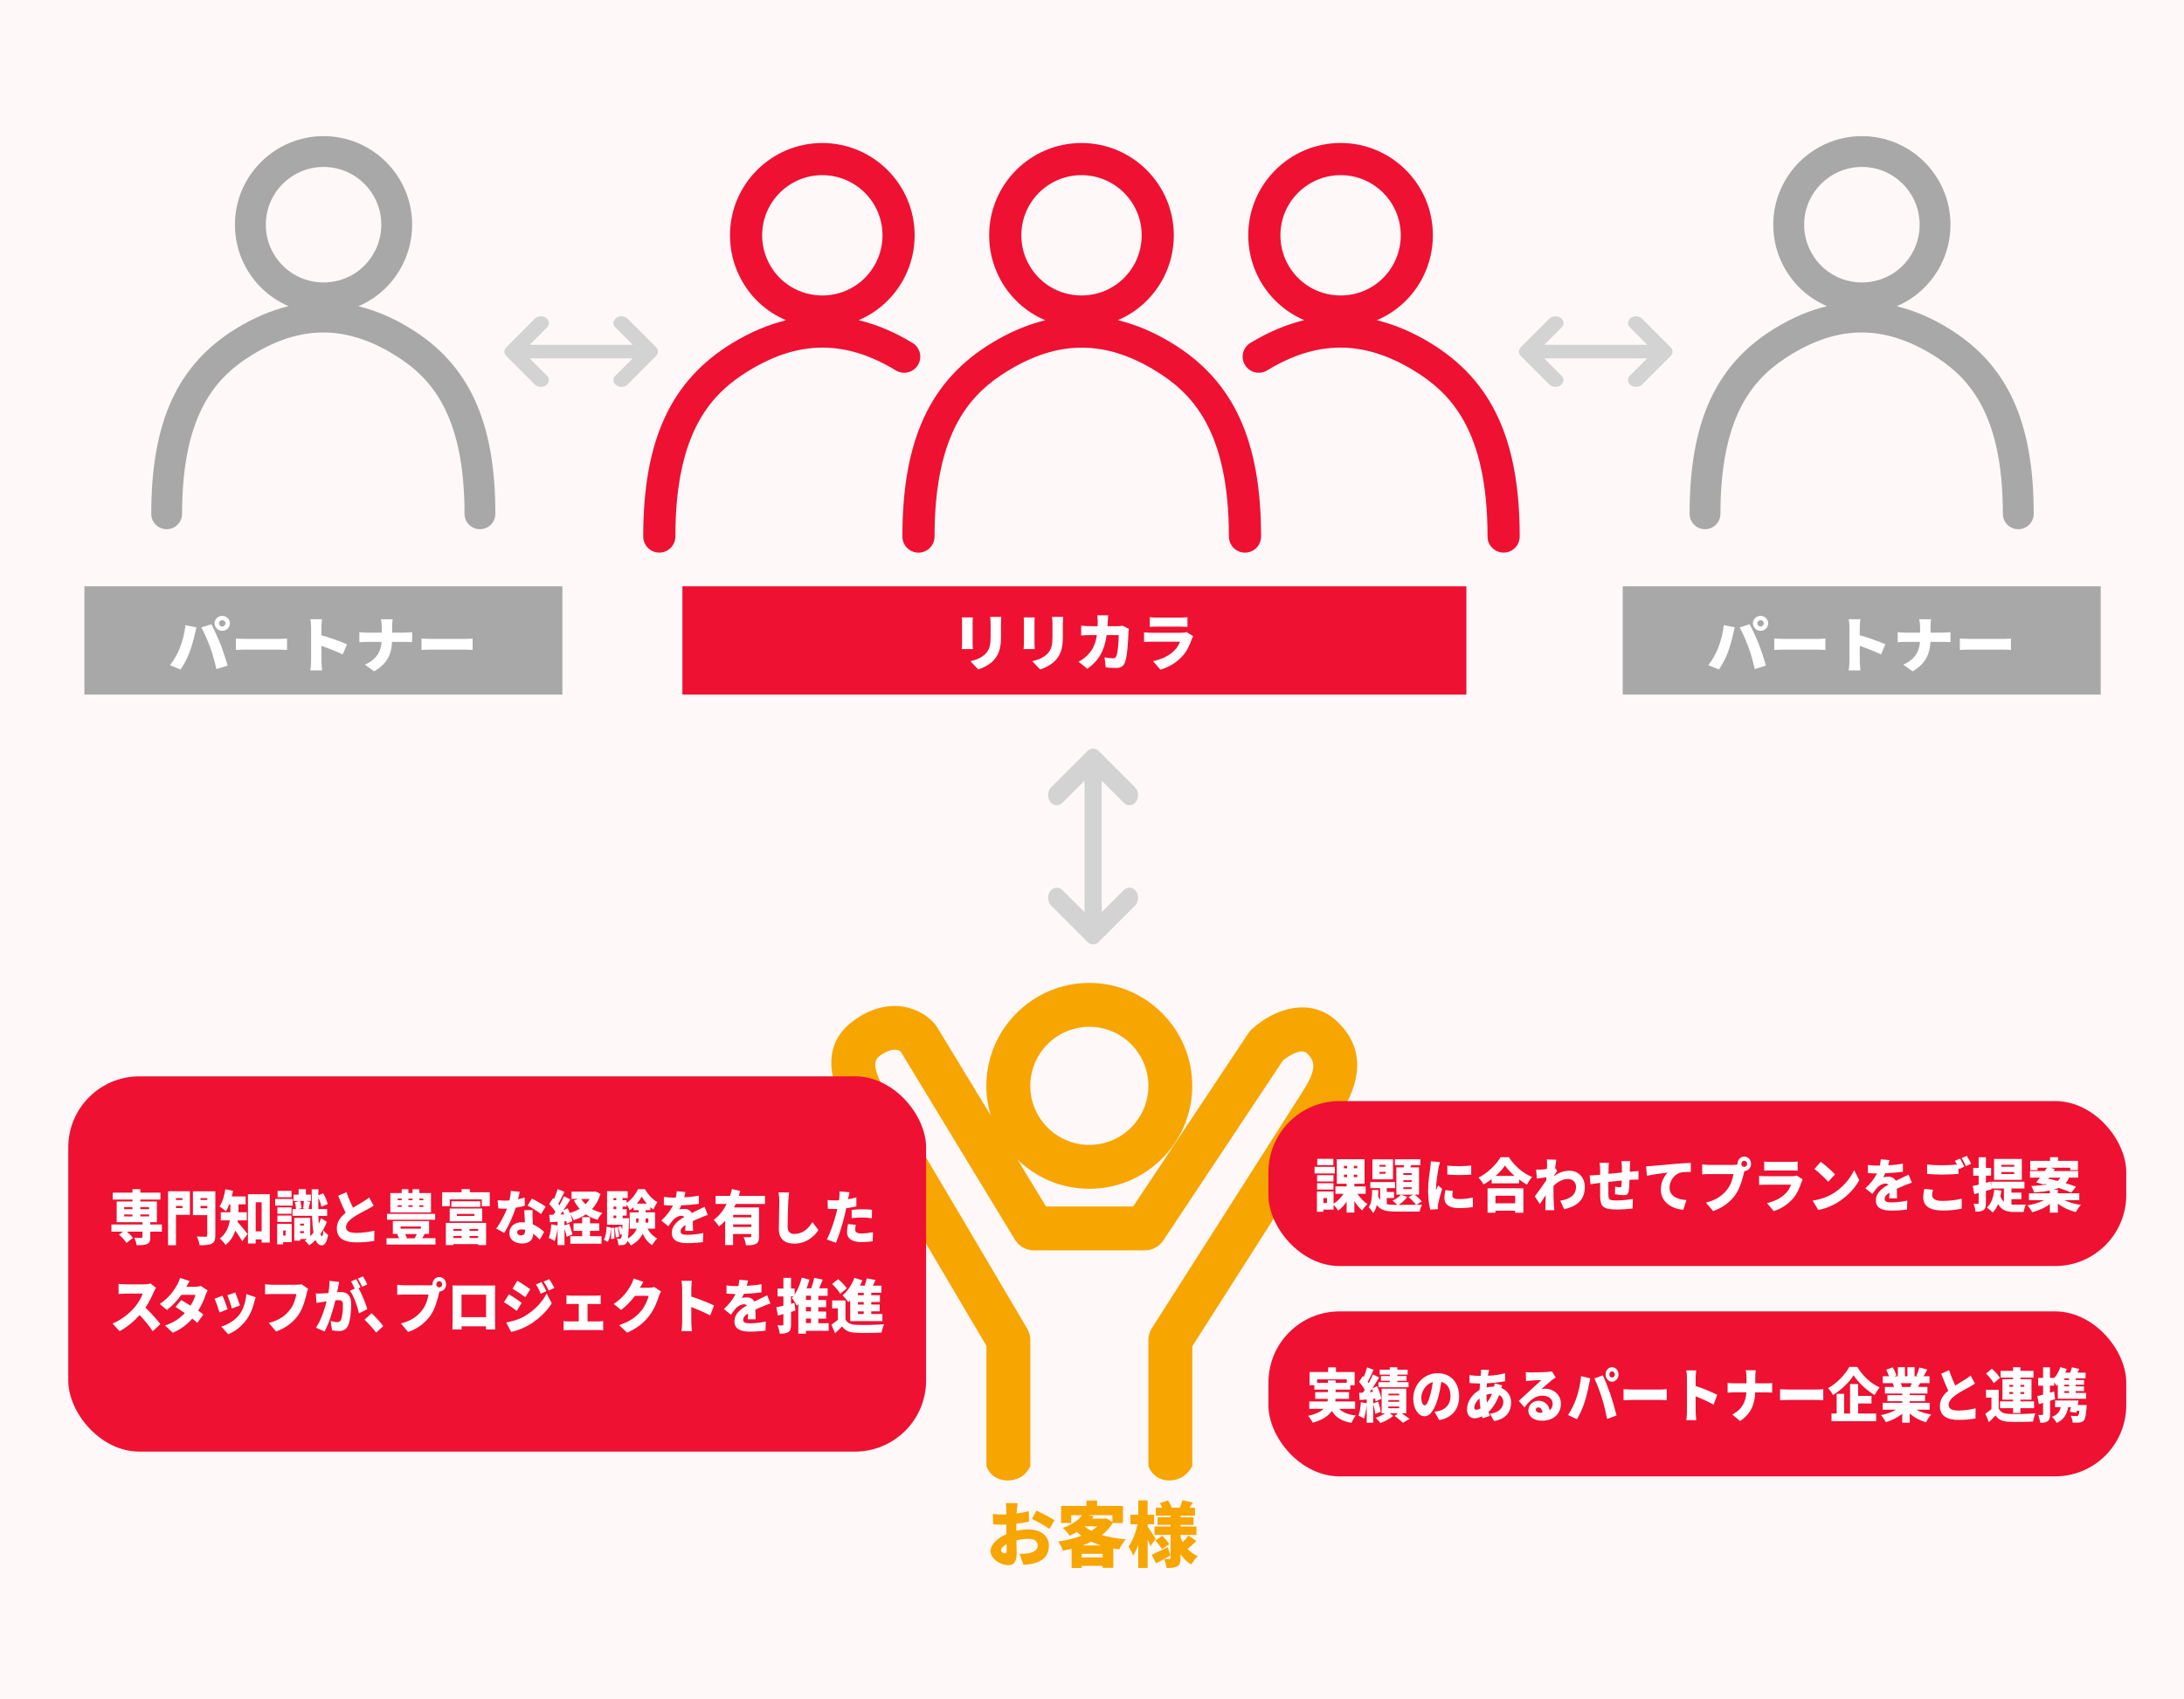 <?xml version="1.0" encoding="UTF-8"?><svg id="_イヤー_2" xmlns="http://www.w3.org/2000/svg" viewBox="0 0 529.55 412"><defs><style>.cls-1{fill:#fff;}.cls-2{fill:#ee1132;}.cls-3{fill:#f7a500;}.cls-4{fill:#fff8f9;}.cls-5{fill:#d3d3d3;}.cls-6{fill:#a8a8a8;}</style></defs><g id="contents"><g><rect class="cls-4" width="529.55" height="412"/><path class="cls-6" d="M99.34,79.54c-4.14-2.52-8.3-4.27-12.46-5.28,4.6-1.95,8.44-5.47,10.77-10.13,1.51-3.02,2.28-6.27,2.28-9.65,0-11.84-9.63-21.47-21.47-21.47s-21.5,9.63-21.5,21.47c0,3.38,.77,6.63,2.28,9.66,2.34,4.64,6.17,8.15,10.75,10.1-4.19,1.01-8.37,2.77-12.53,5.3-14.38,8.74-20.79,22.64-20.79,45.05,0,2.07,1.67,3.74,3.74,3.74s3.74-1.67,3.74-3.74c0-24.85,8.69-33.49,17.19-38.66,11.63-7.08,22.47-7.07,34.1,0,8.5,5.17,17.19,13.81,17.19,38.66,0,2.07,1.67,3.74,3.74,3.74s3.74-1.67,3.74-3.74c0-22.41-6.41-36.31-20.79-45.05Zm-33.4-18.76c-.99-1.98-1.49-4.1-1.49-6.31,0-7.71,6.29-13.99,14.01-13.99s13.99,6.28,13.99,13.99c0,2.21-.5,4.33-1.49,6.31-2.38,4.75-7.17,7.71-12.5,7.71s-10.13-2.96-12.52-7.71Z"/><rect class="cls-6" x="20.46" y="142.17" width="115.9" height="26.26"/><g><path class="cls-1" d="M44.97,151.59l2.66,.54c-.13,.47-.34,1.34-.41,1.68-.21,1.09-.76,3-1.23,4.28-.53,1.46-1.46,3.21-2.21,4.26l-2.56-1.05c.93-1.18,1.83-2.77,2.35-4.09,.67-1.69,1.21-3.66,1.39-5.61Zm3.84,.55l2.43-.76c.64,1.17,1.71,3.54,2.23,4.87,.5,1.25,1.29,3.63,1.71,5.14l-2.71,.86c-.43-1.87-.9-3.63-1.48-5.22-.56-1.54-1.55-3.77-2.18-4.9Zm5.07-2.8c1.02,0,1.86,.82,1.86,1.81s-.84,1.81-1.86,1.81-1.86-.82-1.86-1.81,.84-1.81,1.86-1.81Zm0,2.58c.43,0,.79-.35,.79-.77s-.36-.77-.79-.77-.79,.35-.79,.77,.36,.77,.79,.77Z"/><path class="cls-1" d="M57.2,154.83c.6,.04,1.86,.1,2.59,.1h7.96c.67,0,1.41-.07,1.84-.1v2.78c-.39-.01-1.23-.09-1.84-.09h-7.96c-.85,0-1.98,.04-2.59,.09v-2.78Z"/><path class="cls-1" d="M83.09,158.7c-1.51-.76-3.57-1.53-5.16-2.08v3.74c0,.39,.09,1.54,.17,2.2h-2.85c.1-.63,.18-1.6,.18-2.2v-8.32c0-.58-.06-1.34-.18-1.89h2.83c-.06,.55-.15,1.19-.15,1.89v2c2.03,.57,4.93,1.6,6.2,2.2l-1.04,2.46Z"/><path class="cls-1" d="M98.1,153.4c.79,0,1.47-.06,1.83-.1v2.42c-.36-.03-1.17-.07-1.84-.07h-3.03c-.13,2.78-1.02,5.2-4.33,7.15l-2.26-1.63c2.97-1.3,3.88-3.31,4.06-5.52h-3.51c-.7,0-1.33,.04-1.89,.09v-2.45c.54,.06,1.19,.12,1.83,.12h3.6v-1.4c0-.51-.06-1.3-.22-1.85h2.88c-.11,.55-.13,1.4-.13,1.87v1.38h3.03Z"/><path class="cls-1" d="M102.2,154.83c.6,.04,1.86,.1,2.59,.1h7.96c.67,0,1.41-.07,1.84-.1v2.78c-.39-.01-1.23-.09-1.84-.09h-7.96c-.85,0-1.98,.04-2.59,.09v-2.78Z"/></g><path class="cls-6" d="M472.34,79.54c-4.14-2.52-8.3-4.27-12.46-5.28,4.6-1.95,8.44-5.47,10.77-10.13,1.51-3.02,2.28-6.27,2.28-9.65,0-11.84-9.63-21.47-21.47-21.47s-21.5,9.63-21.5,21.47c0,3.38,.77,6.63,2.28,9.66,2.34,4.64,6.17,8.15,10.75,10.1-4.19,1.01-8.37,2.77-12.53,5.3-14.38,8.74-20.79,22.64-20.79,45.05,0,2.07,1.67,3.74,3.74,3.74s3.74-1.67,3.74-3.74c0-24.85,8.69-33.49,17.19-38.66,11.63-7.08,22.47-7.07,34.1,0,8.5,5.17,17.19,13.81,17.19,38.66,0,2.07,1.67,3.74,3.74,3.74s3.74-1.67,3.74-3.74c0-22.41-6.41-36.31-20.79-45.05Zm-33.4-18.76c-.99-1.98-1.49-4.1-1.49-6.31,0-7.71,6.29-13.99,14.01-13.99s13.99,6.28,13.99,13.99c0,2.21-.5,4.33-1.49,6.31-2.38,4.75-7.17,7.71-12.5,7.71s-10.13-2.96-12.52-7.71Z"/><rect class="cls-6" x="393.46" y="142.17" width="115.9" height="26.26"/><g><path class="cls-1" d="M417.97,151.59l2.66,.54c-.13,.47-.34,1.34-.41,1.68-.21,1.09-.76,3-1.23,4.28-.53,1.46-1.46,3.21-2.21,4.26l-2.56-1.05c.93-1.18,1.83-2.77,2.35-4.09,.67-1.69,1.21-3.66,1.39-5.61Zm3.84,.55l2.43-.76c.64,1.17,1.71,3.54,2.23,4.87,.5,1.25,1.29,3.63,1.71,5.14l-2.71,.86c-.43-1.87-.9-3.63-1.48-5.22-.56-1.54-1.55-3.77-2.18-4.9Zm5.07-2.8c1.02,0,1.86,.82,1.86,1.81s-.84,1.81-1.86,1.81-1.86-.82-1.86-1.81,.84-1.81,1.86-1.81Zm0,2.58c.43,0,.79-.35,.79-.77s-.36-.77-.79-.77-.79,.35-.79,.77,.36,.77,.79,.77Z"/><path class="cls-1" d="M430.2,154.83c.6,.04,1.86,.1,2.59,.1h7.96c.67,0,1.41-.07,1.84-.1v2.78c-.39-.01-1.23-.09-1.84-.09h-7.96c-.85,0-1.98,.04-2.59,.09v-2.78Z"/><path class="cls-1" d="M456.09,158.7c-1.51-.76-3.57-1.53-5.16-2.08v3.74c0,.39,.09,1.54,.17,2.2h-2.85c.1-.63,.18-1.6,.18-2.2v-8.32c0-.58-.06-1.34-.18-1.89h2.83c-.06,.55-.15,1.19-.15,1.89v2c2.03,.57,4.93,1.6,6.2,2.2l-1.04,2.46Z"/><path class="cls-1" d="M471.1,153.4c.79,0,1.47-.06,1.83-.1v2.42c-.36-.03-1.17-.07-1.84-.07h-3.03c-.13,2.78-1.02,5.2-4.33,7.15l-2.26-1.63c2.97-1.3,3.88-3.31,4.06-5.52h-3.51c-.7,0-1.33,.04-1.89,.09v-2.45c.54,.06,1.19,.12,1.83,.12h3.6v-1.4c0-.51-.06-1.3-.22-1.85h2.88c-.11,.55-.13,1.4-.13,1.87v1.38h3.03Z"/><path class="cls-1" d="M475.2,154.83c.6,.04,1.86,.1,2.59,.1h7.96c.67,0,1.41-.07,1.84-.1v2.78c-.39-.01-1.23-.09-1.84-.09h-7.96c-.85,0-1.98,.04-2.59,.09v-2.78Z"/></g><rect class="cls-2" x="165.46" y="142.17" width="190.09" height="26.26"/><g><path class="cls-1" d="M235.89,149.72c-.03,.38-.06,.65-.06,1.18v5.1c0,.38,.03,1,.06,1.39h-2.7c.01-.3,.08-.94,.08-1.41v-5.08c0-.28-.01-.81-.06-1.18h2.69Zm6.88-.14c-.03,.45-.06,.96-.06,1.62v3.27c0,3.01-.71,4.51-1.84,5.71-1,1.05-2.58,1.81-3.67,2.16l-1.91-2.01c1.56-.34,2.79-.9,3.69-1.83,1-1.06,1.21-2.13,1.21-4.2v-3.1c0-.66-.04-1.17-.11-1.62h2.69Z"/><path class="cls-1" d="M250.89,149.72c-.03,.38-.06,.65-.06,1.18v5.1c0,.38,.03,1,.06,1.39h-2.7c.01-.3,.08-.94,.08-1.41v-5.08c0-.28-.01-.81-.06-1.18h2.69Zm6.88-.14c-.03,.45-.06,.96-.06,1.62v3.27c0,3.01-.71,4.51-1.84,5.71-1,1.05-2.58,1.81-3.67,2.16l-1.91-2.01c1.56-.34,2.79-.9,3.69-1.83,1-1.06,1.21-2.13,1.21-4.2v-3.1c0-.66-.04-1.17-.11-1.62h2.69Z"/><path class="cls-1" d="M273.72,152.48c-.04,.24-.1,.67-.1,.82-.06,1.72-.25,5.82-.88,7.39-.33,.82-.96,1.29-2.1,1.29-.93,0-1.83-.07-2.53-.14l-.29-2.43c.71,.14,1.47,.22,2.04,.22,.51,0,.67-.18,.82-.55,.36-.82,.57-3.43,.57-5.07h-2.92c-.54,3.79-1.91,6.18-4.68,8.17l-2.12-1.71c.71-.39,1.53-.94,2.22-1.66,1.31-1.35,1.94-2.91,2.21-4.8h-1.69c-.47,0-1.43,.02-2.12,.08v-2.37c.69,.08,1.54,.12,2.12,.12h1.88c.01-.39,.01-.78,.01-1.18,0-.33-.06-1.09-.12-1.45h2.67c-.04,.36-.09,1.05-.11,1.41-.01,.42-.03,.84-.06,1.23h2.4c.38,0,.82-.04,1.24-.12l1.54,.75Z"/><path class="cls-1" d="M289.29,154.26c-.12,.22-.27,.54-.33,.72-.5,1.44-1.12,2.85-2.23,4.09-1.49,1.66-3.44,2.76-5.36,3.31l-1.81-2.05c2.34-.49,4.08-1.48,5.16-2.56,.74-.73,1.14-1.48,1.4-2.17h-6.83c-.38,0-1.23,.02-1.9,.08v-2.34c.69,.06,1.39,.1,1.9,.1h7.14c.57,0,1.02-.07,1.26-.18l1.6,1Zm-10.5-4.59c.42,.06,1.16,.09,1.68,.09h5.68c.48,0,1.33-.03,1.77-.09v2.34c-.42-.03-1.23-.06-1.8-.06h-5.65c-.51,0-1.23,.02-1.68,.06v-2.34Z"/></g><g><path class="cls-3" d="M246.39,371.23c1.08-.24,2.15-.36,3-.36,2.69,0,4.93,1.4,4.93,3.91,0,2-.91,3.64-3.84,4.38-.79,.17-1.57,.24-2.31,.29l-.95-2.67c.83,0,1.57-.02,2.14-.12,1.31-.22,2.27-.84,2.27-1.89s-.86-1.62-2.27-1.62c-.95,0-1.96,.14-2.91,.38,.03,1.29,.07,2.48,.07,3,0,2.41-.86,3-2.08,3-1.84,0-4.27-1.5-4.27-3.46,0-1.53,1.71-3.14,3.86-4.07-.02-.45-.02-.9-.02-1.33v-.98c-.28,.02-.52,.02-.74,.02-.76,0-1.69,0-2.48-.09l-.05-2.48c1.03,.12,1.84,.12,2.46,.12,.26,0,.53,0,.81-.02v-1.09c0-.36-.07-1.34-.12-1.67h2.83c-.05,.33-.14,1.21-.17,1.65l-.05,.88c1.05-.14,2.1-.34,2.95-.59l.05,2.57c-.95,.21-2.03,.36-3.07,.48-.02,.36-.02,.74-.02,1.1v.65Zm-2.29,4.79c0-.33-.02-.9-.03-1.6-.84,.48-1.36,1.03-1.36,1.53,0,.4,.57,.74,.9,.74,.26,0,.5-.07,.5-.67Zm7.22-9.72c1.36,.64,3.41,1.72,4.36,2.36l-1.22,2.1c-.81-.64-3.2-1.96-4.25-2.45l1.12-2.02Z"/><path class="cls-3" d="M269.8,369.29c-.67,1.14-1.57,2.12-2.64,2.95,1.71,.52,3.69,.86,5.81,1.03-.55,.59-1.26,1.72-1.6,2.43-.48-.07-.96-.14-1.43-.22v4.69h-2.58v-.47h-5.08v.52h-2.45v-4.65c-.69,.17-1.4,.31-2.1,.45-.22-.65-.74-1.67-1.17-2.22,2-.28,3.95-.74,5.63-1.4-.38-.29-.74-.59-1.1-.91-.53,.31-1.12,.62-1.76,.9-.33-.59-1.1-1.48-1.64-1.88,2.29-.79,3.79-1.9,4.69-3.08h-2.65v1.88h-2.45v-4.13h6.15v-1.31h2.58v1.31h6.27v4.13h-2.48Zm-2.45,8.37v-.88h-5.08v.88h5.08Zm-.41-2.91c-.83-.26-1.6-.57-2.33-.91-.69,.34-1.4,.64-2.15,.91h4.48Zm-3.98-4.6c.48,.4,1.03,.74,1.64,1.07,.57-.34,1.07-.72,1.5-1.12h-3.07l-.07,.05Zm.79-2.74l1.45,.29c-.14,.19-.28,.38-.41,.55h3l.41-.1,1.52,.9v-1.64h-5.96Z"/><path class="cls-3" d="M278.97,374.92c-.17-.45-.43-1.03-.71-1.65v6.93h-2.26v-5.63c-.38,1.03-.79,1.95-1.27,2.65-.21-.67-.72-1.64-1.07-2.22,.95-1.31,1.76-3.48,2.17-5.38h-1.74v-2.31h1.91v-3.48h2.26v3.48h1.58v2.31h-1.58v.57c.46,.64,1.69,2.53,1.96,2.96l-1.26,1.77Zm11.11-1.24c-.71,.69-1.5,1.4-2.14,1.91,.67,.74,1.5,1.34,2.48,1.74-.5,.47-1.22,1.4-1.57,2.03-1.07-.6-1.93-1.48-2.62-2.53v.98c0,1.05-.17,1.64-.79,2-.64,.36-1.46,.41-2.57,.41-.07-.64-.34-1.58-.62-2.17-.67,.38-1.33,.74-1.93,1.05l-1.07-2.1c1-.41,2.46-1.14,3.89-1.84l.64,2.02c-.48,.28-1,.57-1.52,.86,.48,.03,1.09,.03,1.28,.03,.21,0,.28-.09,.28-.28v-5.6h-3.89v-2.02h3.89v-.41h-3.14v-1.84h3.14v-.38h-3.57v-1.95h1.52c-.16-.38-.34-.78-.53-1.1l1.96-.65c.36,.53,.74,1.24,.91,1.76h1.95c.26-.57,.52-1.29,.66-1.81l2.5,.57c-.29,.45-.55,.86-.79,1.24h1.31v1.95h-3.5v.38h3.15v1.84h-3.15v.41h3.86v2.02h-3.86v.6c.15,.4,.33,.79,.53,1.15,.52-.5,1.07-1.12,1.43-1.6l1.88,1.33Zm-8.36,2c-.29-.59-1-1.5-1.58-2.15l1.69-1.12c.6,.6,1.34,1.45,1.69,2.03l-1.79,1.24Z"/></g><g><path class="cls-2" d="M221.25,83.16c-4.34-2.64-8.69-4.47-13.05-5.52,4.77-2.03,8.76-5.69,11.2-10.53,1.58-3.15,2.37-6.54,2.37-10.06,0-12.34-10.05-22.37-22.4-22.37s-22.37,10.04-22.37,22.37c0,3.52,.8,6.91,2.37,10.06,2.43,4.86,6.43,8.52,11.23,10.55-4.34,1.06-8.67,2.88-12.98,5.5-14.98,9.11-21.66,23.59-21.66,46.94,0,2.15,1.75,3.9,3.9,3.9s3.9-1.75,3.9-3.9c0-25.89,9.06-34.89,17.92-40.28,12.12-7.37,23.4-7.37,35.53,0,1.84,1.12,4.24,.54,5.36-1.31,1.12-1.84,.53-4.24-1.31-5.36Zm-34.9-19.54c-1.03-2.06-1.55-4.27-1.55-6.57,0-8.04,6.54-14.58,14.58-14.58s14.6,6.54,14.6,14.58c0,2.3-.52,4.51-1.55,6.56-2.5,4.96-7.5,8.04-13.05,8.04s-10.55-3.08-13.03-8.03Z"/><path class="cls-2" d="M346.81,83.16c-4.31-2.62-8.64-4.45-12.98-5.51,4.79-2.03,8.8-5.69,11.23-10.55,1.57-3.15,2.37-6.54,2.37-10.06,0-12.34-10.04-22.37-22.37-22.37s-22.4,10.04-22.4,22.37c0,3.52,.8,6.91,2.38,10.07,2.43,4.83,6.43,8.49,11.19,10.52-4.36,1.06-8.72,2.89-13.05,5.52-1.84,1.12-2.42,3.52-1.31,5.36,1.12,1.84,3.52,2.43,5.36,1.31,12.12-7.37,23.41-7.37,35.53,0,8.86,5.39,17.92,14.39,17.92,40.28,0,2.15,1.74,3.9,3.9,3.9s3.9-1.75,3.9-3.9c0-23.35-6.68-37.83-21.66-46.94Zm-34.8-19.54c-1.03-2.06-1.55-4.27-1.55-6.57,0-8.04,6.55-14.58,14.6-14.58s14.58,6.54,14.58,14.58c0,2.3-.52,4.51-1.55,6.57-2.48,4.95-7.47,8.03-13.03,8.03s-10.55-3.08-13.05-8.03Z"/><path class="cls-2" d="M284.09,83.16c-4.34-2.64-8.69-4.47-13.05-5.52,4.77-2.03,8.76-5.69,11.2-10.53,1.58-3.15,2.37-6.54,2.37-10.06,0-12.34-10.05-22.37-22.4-22.37s-22.37,10.04-22.37,22.37c0,3.52,.8,6.91,2.37,10.06,2.43,4.86,6.44,8.52,11.23,10.55-4.34,1.06-8.67,2.88-12.98,5.51-14.98,9.11-21.66,23.59-21.66,46.94,0,2.15,1.75,3.9,3.9,3.9s3.9-1.75,3.9-3.9c0-25.89,9.06-34.89,17.92-40.28,12.12-7.37,23.41-7.37,35.53,0,8.86,5.39,17.92,14.39,17.92,40.28,0,2.15,1.75,3.9,3.9,3.9s3.9-1.75,3.9-3.9c0-23.35-6.68-37.83-21.66-46.94Zm-34.9-19.54c-1.03-2.06-1.55-4.27-1.55-6.57,0-8.04,6.54-14.58,14.58-14.58s14.6,6.54,14.6,14.58c0,2.3-.52,4.51-1.54,6.56-2.5,4.96-7.5,8.04-13.05,8.04s-10.55-3.08-13.03-8.03Z"/></g><path class="cls-5" d="M264.07,228.72c.06,.04,.13,.07,.19,.1,.06,.03,.12,.06,.19,.09,.06,.02,.13,.03,.19,.05,.07,.02,.13,.04,.2,.04,.07,0,.13,0,.2,0,.07,0,.13,0,.2,0,.07,0,.14-.03,.2-.04,.06-.01,.13-.02,.19-.05,.06-.02,.12-.06,.19-.09,.07-.03,.13-.06,.19-.1,.05-.03,.1-.08,.16-.12,.07-.05,.13-.1,.19-.16,0,0,.02-.02,.03-.02l8.82-8.81c.88-.88,1-2.45,.25-3.49-.75-1.04-2.07-1.17-2.96-.29l-5.37,5.36v-31.86l5.37,5.36c.88,.88,2.21,.75,2.96-.29,.75-1.05,.64-2.61-.25-3.49l-8.82-8.81s-.02-.02-.03-.02c-.03-.03-.06-.05-.09-.08-.05-.04-.1-.08-.15-.11-.04-.03-.07-.06-.11-.08-.03-.02-.06-.03-.09-.05-.05-.03-.11-.05-.16-.08-.04-.02-.08-.04-.12-.05-.03-.01-.07-.02-.1-.03-.06-.02-.11-.03-.17-.04-.04,0-.09-.02-.13-.02-.04,0-.08,0-.12,0-.03,0-.06,0-.08,0s-.06,0-.08,0c-.04,0-.08,0-.12,0-.04,0-.09,.02-.13,.02-.06,.01-.11,.02-.17,.04-.03,0-.07,.02-.1,.03-.04,.01-.08,.04-.12,.05-.06,.02-.11,.05-.16,.08-.03,.02-.06,.03-.09,.05-.04,.02-.07,.05-.11,.08-.05,.04-.1,.07-.15,.11-.03,.03-.06,.05-.09,.08,0,0-.02,.01-.03,.02l-8.82,8.81c-.49,.49-.74,1.19-.74,1.89,0,.56,.16,1.13,.5,1.6,.75,1.04,2.07,1.17,2.96,.29l5.37-5.36v31.86l-5.37-5.36c-.88-.88-2.21-.75-2.96,.29-.33,.47-.5,1.03-.5,1.6,0,.7,.25,1.4,.74,1.89l8.82,8.81s.02,.02,.03,.02c.06,.06,.13,.11,.19,.15,.05,.04,.1,.08,.16,.12Z"/><path class="cls-5" d="M122.52,84.49s-.05,.1-.08,.15c-.02,.05-.05,.1-.07,.15-.02,.05-.03,.1-.04,.15-.01,.05-.03,.11-.03,.16,0,.05,0,.1,0,.16,0,.05,0,.1,0,.16,0,.05,.02,.11,.03,.16,.01,.05,.02,.1,.04,.15,.02,.05,.04,.1,.07,.15,.02,.05,.05,.1,.08,.15,.03,.04,.06,.08,.09,.12,.04,.05,.08,.1,.12,.15,0,0,.01,.02,.02,.02l6.91,6.92c.69,.69,1.92,.78,2.74,.19,.82-.59,.92-1.62,.23-2.32l-4.21-4.21h24.99l-4.21,4.21c-.69,.69-.59,1.73,.23,2.32,.82,.59,2.05,.5,2.74-.19l6.91-6.92s.01-.02,.02-.02c.02-.02,.04-.05,.06-.07,.03-.04,.06-.08,.09-.12,.02-.03,.04-.06,.06-.08,.02-.02,.03-.05,.04-.07,.02-.04,.04-.08,.06-.13,.01-.03,.03-.06,.04-.1,0-.03,.01-.05,.02-.08,.01-.04,.02-.09,.03-.13,0-.03,.02-.07,.02-.1,0-.03,0-.06,0-.09,0-.02,0-.04,0-.07s0-.04,0-.07c0-.03,0-.06,0-.09,0-.03-.01-.07-.02-.1,0-.04-.02-.09-.03-.13,0-.03-.01-.05-.02-.08-.01-.03-.03-.06-.04-.1-.02-.04-.04-.09-.06-.13-.01-.02-.03-.05-.04-.07-.02-.03-.04-.06-.06-.08-.03-.04-.06-.08-.09-.12-.02-.02-.04-.05-.06-.07,0,0-.01-.02-.02-.02l-6.91-6.92c-.38-.38-.93-.58-1.48-.58-.44,0-.89,.13-1.25,.39-.82,.59-.92,1.63-.23,2.32l4.21,4.21h-24.99l4.21-4.21c.69-.69,.59-1.73-.23-2.32-.36-.26-.81-.39-1.25-.39-.55,0-1.1,.2-1.48,.58l-6.91,6.92s-.01,.02-.02,.02c-.05,.05-.08,.1-.12,.15-.03,.04-.07,.08-.09,.12Z"/><path class="cls-5" d="M368.52,84.49s-.05,.1-.08,.15c-.02,.05-.05,.1-.07,.15-.02,.05-.03,.1-.04,.15-.01,.05-.03,.11-.03,.16,0,.05,0,.1,0,.16,0,.05,0,.1,0,.16,0,.05,.02,.11,.03,.16,.01,.05,.02,.1,.04,.15,.02,.05,.04,.1,.07,.15,.02,.05,.05,.1,.08,.15,.03,.04,.06,.08,.09,.12,.04,.05,.08,.1,.12,.15,0,0,.01,.02,.02,.02l6.91,6.92c.69,.69,1.92,.78,2.74,.19,.82-.59,.92-1.62,.23-2.32l-4.21-4.21h24.99l-4.21,4.21c-.69,.69-.59,1.73,.23,2.32,.82,.59,2.05,.5,2.74-.19l6.91-6.92s.01-.02,.02-.02c.02-.02,.04-.05,.06-.07,.03-.04,.06-.08,.09-.12,.02-.03,.04-.06,.06-.08,.02-.02,.03-.05,.04-.07,.02-.04,.04-.08,.06-.13,.01-.03,.03-.06,.04-.1,0-.03,.01-.05,.02-.08,.01-.04,.02-.09,.03-.13,0-.03,.02-.07,.02-.1,0-.03,0-.06,0-.09,0-.02,0-.04,0-.07s0-.04,0-.07c0-.03,0-.06,0-.09,0-.03-.01-.07-.02-.1,0-.04-.02-.09-.03-.13,0-.03-.01-.05-.02-.08-.01-.03-.03-.06-.04-.1-.02-.04-.04-.09-.06-.13-.01-.02-.03-.05-.04-.07-.02-.03-.04-.06-.06-.08-.03-.04-.06-.08-.09-.12-.02-.02-.04-.05-.06-.07,0,0-.01-.02-.02-.02l-6.91-6.92c-.38-.38-.93-.58-1.48-.58-.44,0-.89,.13-1.25,.39-.82,.59-.92,1.63-.23,2.32l4.21,4.21h-24.99l4.21-4.21c.69-.69,.59-1.73-.23-2.32-.36-.26-.81-.39-1.25-.39-.55,0-1.1,.2-1.48,.58l-6.91,6.92s-.01,.02-.02,.02c-.05,.05-.08,.1-.12,.15-.03,.04-.07,.08-.09,.12Z"/><path class="cls-3" d="M264.13,248.99c7.9,0,14.32,6.43,14.32,14.32s-6.43,14.32-14.32,14.32-14.32-6.43-14.32-14.32,6.43-14.32,14.32-14.32Zm24.96,106.52v-29.05c5.2-8.15,31.81-49.86,34.08-53.5,.23-.36,.49-.76,.78-1.19,2.71-4.1,9.91-15,.2-24.13-6.32-5.94-15.13-3.15-20.65,1.96-.31,.28-.58,.61-.82,.96l-27.93,42.01h-21.12l-6.94-11.42c4.5,4.4,10.65,7.12,17.43,7.12,13.76,0,24.96-11.2,24.96-24.96s-11.2-24.96-24.96-24.96-24.96,11.2-24.96,24.96c0,2.5,.38,4.91,1.07,7.19l-13.03-21.46c-.12-.19-.25-.38-.39-.56-3.11-3.89-10.94-7.38-19.77-1.03-11.29,8.11-2.11,21.83,.91,26.34,.35,.52,.66,.99,.91,1.37,2.19,3.52,25.79,43.53,30.32,51.2v29.15h0v.02s.97,3.46,5.17,3.46,5.47-3.5,5.47-3.5v-30.22s0-.06,0-.1v-.23s-.01-.08-.01-.13c0-.29-.03-.58-.09-.87-.01-.07-.03-.13-.05-.2-.06-.27-.14-.53-.25-.79-.03-.08-.07-.15-.1-.22-.08-.17-.14-.34-.23-.5-1.17-1.99-28.72-48.71-31.21-52.7-.29-.47-.67-1.03-1.09-1.66-4.6-6.88-5.63-10.29-3.54-11.79,2.98-2.14,4.52-1.6,5.14-1.08l27.72,45.65s.05,.06,.07,.09c.11,.16,.23,.31,.35,.47,.1,.13,.2,.26,.31,.38,.1,.11,.22,.19,.33,.29,.15,.13,.3,.27,.46,.38,.1,.07,.2,.12,.31,.18,.19,.12,.39,.23,.59,.32,.1,.04,.2,.07,.3,.1,.23,.08,.46,.16,.69,.22,.09,.02,.17,.02,.26,.04,.27,.04,.53,.08,.8,.08,.02,0,.04,0,.06,0h26.93c.37,0,.74-.03,1.1-.11,.09-.02,.16-.05,.25-.07,.25-.06,.49-.13,.73-.23,.18-.07,.34-.18,.5-.27,.13-.07,.27-.13,.4-.22,.25-.17,.49-.37,.71-.57,.03-.03,.06-.04,.09-.07,.27-.26,.5-.55,.71-.87l29.05-43.69c1.13-.86,4.31-3.07,5.76-1.71,2.49,2.34,2.11,4.61-1.79,10.52-.34,.51-.65,.99-.92,1.42-2.44,3.9-34.56,54.24-34.88,54.75-.11,.17-.18,.35-.27,.53-.05,.1-.1,.19-.15,.29-.12,.29-.2,.58-.27,.87,0,.03-.02,.06-.03,.09-.09,.44-.13,.89-.11,1.34v30.31h0s1.08,3.48,5.08,3.48,5.55-3.49,5.55-3.49Z"/><rect class="cls-2" x="307.55" y="267" width="208" height="40" rx="17.25" ry="17.25"/><rect class="cls-2" x="307.55" y="318" width="208" height="40" rx="17.25" ry="17.25"/><g><path class="cls-1" d="M323.66,284.55h-4.92v-1.6h4.92v1.6Zm5.47,4.94c.64,.98,1.56,1.91,2.45,2.49-.41,.35-1.01,1.06-1.3,1.54-.67-.57-1.32-1.37-1.89-2.27v2.78h-1.88v-2.65c-.59,.88-1.28,1.64-2.04,2.18-.25-.42-.73-1.03-1.13-1.43v1.19h-2.46v.51h-1.57v-4.91h4.03v2.96c.93-.55,1.8-1.44,2.41-2.39h-1.94v-1.8h2.7v-.64h-2.37v-5.95h6.72v5.95h-2.47v.64h2.74v1.8h-2Zm-5.81-2.99h-3.97v-1.53h3.97v1.53Zm-3.97,.42h3.97v1.53h-3.97v-1.53Zm3.94-4.39h-3.9v-1.53h3.9v1.53Zm-1.54,7.99h-.87v1.2h.87v-1.2Zm4.1-7.22h.77v-.59h-.77v.59Zm0,2.15h.77v-.61h-.77v.61Zm3.23-2.75h-.81v.59h.81v-.59Zm0,2.14h-.81v.61h.81v-.61Z"/><path class="cls-1" d="M343.43,292.17c.57-.01,1.08-.03,1.4-.04-.25,.38-.52,1.16-.61,1.67h-5.6c-2.3,0-3.79-.24-4.78-1.59-.19,.75-.47,1.42-.89,1.95-.23-.44-.72-1.1-1.1-1.42,.73-.96,.81-2.51,.84-4.19h1.53c-.01,.52-.03,1.03-.07,1.53,.13,.37,.31,.68,.49,.93v-2.9h-2.38v-1.47h6v1.47h-2.01v.93h1.76v1.46h-1.76v1.5c.65,.14,1.44,.18,2.37,.18h.16c-.32-.34-.81-.82-1.12-1.05,.79-.34,1.56-.88,1.98-1.43l1.57,.52c-.51,.74-1.32,1.46-2.09,1.95,1.02,0,2.82,0,4.22-.03-.41-.55-1.18-1.36-1.81-1.85l1.12-.61h-4.07v-6.6h1.74c.05-.18,.11-.37,.16-.55h-2.26v-1.42h6.17v1.42h-2.2l-.25,.55h2.13v6.6h-1.05c.65,.5,1.34,1.18,1.73,1.66l-1.32,.81Zm-5.67-6.2h-4.99v-4.84h4.99v4.84Zm-1.78-3.5h-1.5v.44h1.5v-.44Zm0,1.7h-1.5v.45h1.5v-.45Zm6.31,.3h-2.01v.44h2.01v-.44Zm0,1.71h-2.01v.44h2.01v-.44Zm0,1.71h-2.01v.44h2.01v-.44Z"/><path class="cls-1" d="M349.17,281.79c-.12,.31-.32,1.18-.37,1.43-.15,.72-.62,3.7-.62,5,0,.04,0,.27,.01,.33,.17-.4,.33-.68,.51-1.08l.97,.81c-.4,1.27-.81,2.82-.96,3.61-.04,.2-.08,.54-.08,.67,0,.16,0,.41,.01,.64l-1.84,.13c-.27-.95-.53-2.72-.53-4.62,0-2.15,.39-4.49,.52-5.52,.05-.42,.15-1.06,.16-1.59l2.22,.2Zm3.11,7c-.09,.44-.13,.75-.13,1.12,0,.62,.55,.85,1.62,.85,1.18,0,2.13-.11,3.33-.37l.04,2.29c-.86,.17-1.92,.27-3.47,.27-2.3,0-3.45-.92-3.45-2.41,0-.64,.09-1.25,.24-1.93l1.82,.17Zm4.44-6.16v2.19c-1.73,.14-4.03,.16-5.79,0v-2.18c1.7,.23,4.31,.16,5.79-.01Z"/><path class="cls-1" d="M365.85,280.62c1.45,2.21,3.5,3.92,5.64,4.79-.48,.52-.92,1.22-1.26,1.85-.64-.35-1.28-.78-1.9-1.25v.93h-6.65v-1.01c-.63,.48-1.29,.92-1.97,1.3-.25-.48-.8-1.25-1.21-1.67,2.28-1.15,4.38-3.27,5.34-4.96h2.02Zm-5.15,7.53h8.67v5.93h-2v-.5h-4.78v.5h-1.9v-5.93Zm1.9,1.8v1.84h4.78v-1.84h-4.78Zm4.64-4.8c-.94-.82-1.77-1.7-2.33-2.52-.56,.84-1.34,1.7-2.28,2.52h4.6Z"/><path class="cls-1" d="M376.84,285.18c1.28-.95,2.55-1.29,3.7-1.29,2.14,0,3.73,1.61,3.73,3.91,0,2.85-1.52,4.66-5.02,5.41l-.94-2.05c2.35-.4,3.82-1.33,3.82-3.4,0-1.1-.84-1.87-1.92-1.87-1.33,0-2.46,.65-3.53,1.66-.01,.33-.01,.62-.01,.92,0,1.06,0,2.44,.09,3.78,.01,.25,.07,.86,.11,1.2h-2.18c.03-.35,.04-.93,.04-1.16,.01-.85,.03-1.59,.05-2.48-.51,.78-1.04,1.64-1.4,2.17l-1.24-1.87c.75-.98,1.98-2.68,2.77-3.88l.04-.75c-.68,.08-1.6,.21-2.3,.31l-.2-2.17c.43,.01,.76,.01,1.3-.01,.36-.03,.84-.07,1.33-.16,.03-.44,.04-.79,.04-.93,0-.44,.01-.89-.07-1.37l2.32,.07c-.09,.44-.2,1.15-.31,2l.5,.71c-.17,.24-.48,.74-.72,1.1v.16Z"/><path class="cls-1" d="M395.88,284.07c.36-.03,.96-.07,1.4-.11v2.07c-.25-.01-1.05,.01-1.41,.03-.23,.01-.48,.03-.77,.04-.03,1.09-.08,2.17-.19,2.73-.15,.81-.51,.99-1.22,.99-.45,0-1.6-.14-2.12-.23l.04-1.85c.39,.07,.92,.16,1.16,.16,.23,0,.33-.04,.36-.28,.04-.34,.07-.82,.08-1.36-1.06,.1-2.21,.21-3.23,.33-.01,1.19-.01,2.39,0,3.02,.03,1.3,.19,1.49,2,1.49,1.21,0,2.9-.17,3.95-.38l-.08,2.34c-.89,.11-2.5,.23-3.71,.23-3.62,0-4.1-.78-4.15-3.31-.01-.59-.01-1.88-.01-3.14l-.6,.07c-.43,.06-1.38,.21-1.73,.27l-.2-2.15c.35,0,1.02-.03,1.8-.1l.73-.07v-1.12c0-.67-.05-1.23-.12-1.76h2.25c-.07,.54-.09,.95-.09,1.63,0,.24,0,.61-.01,1.03,1.02-.1,2.17-.21,3.25-.31v-1.35c0-.38-.07-1.13-.11-1.42h2.14c-.04,.21-.08,.91-.09,1.32l-.03,1.27,.73-.06Z"/><path class="cls-1" d="M400.5,282.74c1.24-.11,3.23-.28,5.64-.51,1.32-.11,2.87-.2,3.83-.24v2.18c-.67,.01-1.78,.01-2.51,.17-1.42,.34-2.65,1.98-2.65,3.64,0,2.07,1.82,2.87,4.1,3.02l-.75,2.36c-2.94-.24-5.46-1.94-5.46-4.93,0-1.93,.96-3.41,1.66-4.09-1.13,.13-3.45,.41-5.03,.78l-.2-2.31c.53-.01,1.1-.04,1.36-.07Z"/><path class="cls-1" d="M420.33,282.46c.23,0,.6-.01,.96-.07-.01-.06-.01-.13-.01-.18,0-.96,.75-1.76,1.65-1.76s1.65,.79,1.65,1.76-.73,1.73-1.61,1.76c-.07,.21-.12,.42-.16,.59-.32,1.33-.87,3.48-2.01,5.13-1.2,1.71-3.07,3.17-5.42,3.98l-1.76-2.05c2.67-.64,4.18-1.88,5.23-3.27,.85-1.12,1.29-2.52,1.46-3.65h-5.85c-.65,0-1.38,.04-1.73,.07v-2.42c.41,.06,1.29,.13,1.73,.13h5.87Zm3.3-.25c0-.41-.32-.75-.71-.75s-.71,.34-.71,.75,.32,.75,.71,.75,.71-.34,.71-.75Z"/><path class="cls-1" d="M437.08,286c-.11,.21-.24,.51-.29,.68-.44,1.36-1,2.69-1.98,3.87-1.32,1.57-3.05,2.61-4.75,3.13l-1.61-1.94c2.08-.47,3.62-1.4,4.58-2.42,.65-.69,1.01-1.4,1.24-2.05h-6.05c-.33,0-1.09,.01-1.69,.07v-2.21c.61,.06,1.24,.1,1.69,.1h6.33c.51,0,.9-.07,1.12-.17l1.42,.95Zm-9.31-4.33c.37,.06,1.02,.08,1.49,.08h5.04c.43,0,1.18-.03,1.57-.08v2.21c-.37-.03-1.09-.06-1.6-.06h-5.02c-.45,0-1.09,.01-1.49,.06v-2.21Z"/><path class="cls-1" d="M444.48,289.4c2.39-1.47,4.19-3.67,5.08-5.66l1.25,2.42c-1.06,2.01-2.95,3.98-5.18,5.37-1.36,.85-3.09,1.59-4.76,1.87l-1.37-2.27c1.96-.28,3.67-.92,4.98-1.73Zm.45-4.63l-1.65,1.8c-.71-.82-2.38-2.38-3.34-3.1l1.53-1.74c.92,.67,2.66,2.14,3.46,3.04Z"/><path class="cls-1" d="M458.08,290.6c.03-.35,.05-.88,.07-1.4-.83,.51-1.18,.96-1.18,1.53,0,.59,.41,.84,1.65,.84,1.17,0,2.67-.17,3.83-.44l-.07,2.19c-.81,.11-2.5,.24-3.81,.24-2.17,0-3.73-.59-3.73-2.46s1.57-3,3.03-3.82c-.2-.21-.47-.28-.72-.28-.68,0-1.49,.47-1.94,.93-.4,.44-.77,.95-1.22,1.59l-1.7-1.36c1.25-1.18,2.18-2.32,2.82-3.61-.54,0-1.5-.03-2.2-.1v-1.97c.65,.11,1.66,.17,2.37,.17h.52c.15-.64,.21-1.18,.23-1.53l2.1,.18c-.05,.31-.15,.75-.29,1.27,1.18-.07,2.45-.18,3.55-.4v1.97c-1.25,.17-2.86,.3-4.27,.35-.16,.37-.33,.71-.51,.99,.27-.08,.93-.14,1.3-.14,.77,0,1.41,.34,1.76,.99,.53-.27,.96-.45,1.42-.68,.57-.27,1.12-.54,1.68-.82l.79,1.95c-.47,.14-1.29,.47-1.8,.68-.51,.2-1.14,.47-1.84,.79,.01,.76,.04,1.71,.05,2.34h-1.9Z"/><path class="cls-1" d="M468.69,288.49c-.11,.48-.2,.88-.2,1.33,0,.79,.68,1.39,2.46,1.39s3.43-.21,4.7-.55v2.41c-1.25,.3-2.78,.47-4.62,.47-3.21,0-4.7-1.16-4.7-3.17,0-.86,.16-1.56,.25-2.07l2.1,.2Zm6.55-7.53c.33,.52,.8,1.44,1.04,1.94l-1.26,.57-.15-.31v1.49c-.93,.08-2.67,.17-3.95,.17-1.41,0-2.57-.07-3.66-.16v-2.27c.98,.11,2.22,.17,3.65,.17,1.17,0,2.57-.07,3.59-.16-.16-.33-.33-.65-.51-.91l1.25-.54Zm1.64-.68c.35,.54,.83,1.44,1.05,1.93l-1.25,.57c-.27-.58-.69-1.42-1.05-1.95l1.25-.54Z"/><path class="cls-1" d="M487.72,292.09c.24,.03,.48,.03,.73,.03,.52,0,2.1,0,2.75-.03-.23,.41-.45,1.27-.52,1.8h-2.32c-1.66,0-2.98-.31-3.89-1.91-.33,.81-.77,1.5-1.3,2.04-.29-.33-1.01-.95-1.41-1.22,1.06-.91,1.6-2.48,1.78-4.32l1.74,.23c-.07,.48-.15,.96-.24,1.4,.23,.59,.51,1.02,.84,1.32v-3.23h-3.02l.03,.17c-.45,.14-.91,.27-1.37,.41v2.93c0,.89-.12,1.4-.57,1.71-.45,.33-1.08,.4-1.94,.4-.04-.51-.25-1.36-.48-1.9,.43,.01,.87,.01,1.02,.01s.21-.06,.21-.24v-2.42l-1.05,.3-.4-1.97c.43-.08,.92-.2,1.45-.33v-2.19h-1.32v-1.88h1.32v-2.58h1.76v2.58h1.25v1.88h-1.25v1.74l1.12-.3,.16,1.16v-1.13h8.06v1.64h-3.15v1.01h2.41v1.59h-2.41v1.3Zm2.51-5.99h-6.73v-5.07h6.73v5.07Zm-1.85-3.65h-3.13v.47h3.13v-.47Zm0,1.76h-3.13v.47h3.13v-.47Z"/><path class="cls-1" d="M500.53,291.03c1.12,.54,2.58,.95,4.02,1.15-.41,.42-.96,1.22-1.22,1.74-1.57-.38-3.14-1.1-4.36-2.05v2.18h-1.94v-2.1c-1.18,.92-2.71,1.61-4.27,2-.25-.48-.78-1.26-1.18-1.66,1.46-.23,2.94-.68,4.03-1.26h-3.66v-1.67h5.08v-.67c-1.04,.21-2.32,.37-3.86,.48-.08-.47-.39-1.16-.64-1.57,1.6-.08,2.83-.2,3.79-.37l-.65-.16-.12,.16-1.84-.51c.28-.34,.59-.74,.92-1.16h-2.42v-1.59h3.57c.19-.27,.37-.55,.55-.81h-2.28v.58h-1.78v-2.25h4.8v-.88h1.94v.88h4.82v2.25h-1.86v-.58h-4.82l1.1,.34-.32,.47h5.96v1.59h-2.21c-.21,.51-.48,.95-.83,1.35,.96,.28,1.85,.59,2.51,.86l-1.14,1.42c-.75-.34-1.85-.75-3.06-1.13-.39,.17-.81,.31-1.29,.44h1.09v.86h5.2v1.67h-3.63Zm-3.91-5.21c.71,.14,1.48,.33,2.26,.54,.31-.23,.53-.5,.71-.79h-2.78l-.19,.25Z"/></g><g><path class="cls-1" d="M324.71,341.62c.89,.91,2.2,1.43,4.06,1.61-.38,.42-.85,1.25-1.08,1.8-2.34-.4-3.77-1.29-4.77-2.89-.8,1.18-2.21,2.17-4.62,2.85-.2-.44-.73-1.23-1.14-1.66,1.91-.42,3.09-1.02,3.79-1.71h-3.49v-1.77h4.42c.05-.21,.06-.42,.08-.64h-3.07v-1.64h3.09v-.61h-3.29v-1.05h-1.16v-3.21h4.5v-1.13h1.9v1.13h4.53v3.21h-1.05v1.05h-3.57v.61h3.26v1.64h-3.28c0,.21-.02,.42-.05,.64h4.81v1.77h-3.87Zm-2.73-6.3v-.59h1.86v.59h2.71v-.84h-7.2v.84h2.63Z"/><path class="cls-1" d="M333.44,342.83c-.05-.64-.25-1.6-.49-2.36v4.53h-1.57v-4.3c-.13,1.23-.37,2.46-.67,3.29-.3-.23-.96-.55-1.32-.71,.33-.82,.49-2.1,.57-3.27l1.42,.27v-.93l-1.71,.16-.13-1.76,.95-.06c.14-.21,.28-.44,.43-.67-.34-.64-.9-1.37-1.38-1.94l.89-1.4,.23,.24c.32-.76,.62-1.64,.81-2.35l1.58,.61c-.47,1.01-.99,2.11-1.43,2.9,.09,.11,.17,.23,.24,.34,.39-.74,.76-1.49,1.04-2.14l1.48,.75c-.49,.84-1.06,1.76-1.63,2.61l1.14-.51c.46,.96,.91,2.21,1.04,3.04l-1.37,.67c-.03-.2-.08-.44-.14-.69l-.47,.06v1.1l1.21-.42c.29,.78,.54,1.8,.62,2.46l-1.34,.5Zm-.52-5.32c-.09-.25-.18-.5-.28-.72-.18,.27-.35,.52-.53,.78l.81-.06Zm6.93,5.18c.7,.48,1.46,1.02,1.92,1.37l-1.59,.95c-.46-.42-1.32-1.15-2.02-1.67l.81-.65h-2.02l.85,.65c-.78,.67-2.06,1.36-3.09,1.73-.27-.37-.76-.92-1.11-1.27,.76-.24,1.62-.68,2.26-1.1h-.86v-5.96h5.98v5.96h-1.13Zm-2.87-9.36h-2.44v-1.2h2.44v-.58h1.83v.58h2.5v1.2h-2.5v.34h2.23v1.15h-2.23v.33h2.72v1.25h-7.3v-1.25h2.75v-.33h-2.15v-1.15h2.15v-.34Zm-.34,5.03h2.61v-.41h-2.61v.41Zm0,1.56h2.61v-.42h-2.61v.42Zm0,1.56h2.61v-.42h-2.61v.42Z"/><path class="cls-1" d="M347.81,342.35c.53-.07,.87-.16,1.23-.25,1.59-.44,2.66-1.69,2.66-3.53s-.78-3.1-2.23-3.48c-.16,1.13-.39,2.36-.73,3.65-.75,2.8-1.87,4.69-3.35,4.69s-2.73-1.88-2.73-4.28c0-3.33,2.57-6.16,5.92-6.16s5.21,2.46,5.21,5.65c0,2.95-1.56,5.11-4.82,5.72l-1.15-2.01Zm-.4-7.22c-1.86,.57-2.78,2.45-2.78,3.79,0,1.22,.38,1.85,.81,1.85,.51,0,.89-.85,1.33-2.48,.28-.95,.49-2.07,.65-3.17Z"/><path class="cls-1" d="M364.22,335.92c-.05,.14-.13,.4-.21,.65,1.42,.57,2.39,1.83,2.39,3.5,0,1.97-.97,3.99-4.14,4.52l-1-1.77c2.5-.31,3.25-1.71,3.25-2.85,0-.72-.34-1.35-1.02-1.7-.67,1.84-1.64,3.24-2.54,4.08,.09,.34,.18,.67,.28,.99l-1.75,.58c-.05-.14-.09-.31-.14-.48-.57,.28-1.19,.48-1.83,.48-.97,0-1.81-.65-1.81-2.21,0-1.8,1.29-3.71,3.05-4.66,.03-.52,.06-1.06,.11-1.57h-.2c-.73,0-1.71-.07-2.33-.1l-.05-1.94c.44,.07,1.54,.2,2.44,.2h.3l.05-.57c.02-.27,.05-.65,.04-.93l1.96,.06c-.09,.33-.14,.58-.19,.82-.04,.18-.08,.38-.1,.58,1.48-.06,2.73-.23,4.16-.61v1.94c-1.16,.24-2.85,.42-4.4,.5l-.08,1.02c.56-.14,1.15-.21,1.75-.21h.08c.05-.3,.09-.59,.1-.79l1.83,.48Zm-5.26,5.61c-.11-.75-.19-1.57-.23-2.42-.77,.65-1.25,1.54-1.25,2.15,0,.38,.13,.59,.49,.59,.28,0,.62-.11,.99-.33Zm2.83-3.57c-.52,.03-.97,.13-1.38,.25,.01,.71,.05,1.33,.11,1.91,.47-.58,.91-1.26,1.26-2.17Z"/><path class="cls-1" d="M377.21,334.01c-.33,.23-.64,.44-.96,.68-.71,.54-1.81,1.54-2.49,2.14,.33-.07,.57-.08,.87-.08,2.15,0,3.84,1.54,3.84,3.65s-1.42,4.11-4.65,4.11c-1.77,0-3.24-.92-3.24-2.46,0-1.23,1.01-2.38,2.43-2.38,1.53,0,2.52,.99,2.73,2.32,.49-.38,.73-.93,.73-1.61,0-1.2-1.1-1.95-2.48-1.95-1.83,0-3.15,1.23-4.35,2.87l-1.38-1.6c.81-.71,2.26-2.1,3.01-2.78,.7-.65,1.86-1.66,2.47-2.27-.63,.01-1.92,.07-2.59,.13-.38,.03-.82,.07-1.13,.13l-.06-2.19c.39,.06,.86,.08,1.28,.08,.67,0,3.18-.04,3.92-.11,.59-.06,.95-.11,1.11-.17l.94,1.5Zm-3.21,8.54c-.06-.78-.44-1.27-.97-1.27-.41,0-.65,.27-.65,.55,0,.44,.42,.75,1.05,.75,.2,0,.39-.01,.57-.03Z"/><path class="cls-1" d="M383.35,333.71l2.24,.52c-.11,.45-.29,1.3-.34,1.63-.18,1.06-.64,2.92-1.04,4.16-.44,1.42-1.23,3.12-1.86,4.13l-2.16-1.02c.78-1.15,1.54-2.69,1.99-3.98,.57-1.64,1.02-3.55,1.18-5.45Zm3.24,.54l2.05-.74c.54,1.13,1.44,3.44,1.88,4.73,.42,1.22,1.09,3.53,1.44,5l-2.29,.84c-.37-1.81-.76-3.53-1.25-5.07-.47-1.5-1.3-3.67-1.83-4.76Zm4.28-2.72c.86,0,1.57,.79,1.57,1.76s-.71,1.76-1.57,1.76-1.57-.79-1.57-1.76,.71-1.76,1.57-1.76Zm0,2.51c.37,0,.67-.34,.67-.75s-.3-.75-.67-.75-.67,.34-.67,.75,.3,.75,.67,.75Z"/><path class="cls-1" d="M393.66,336.85c.51,.04,1.57,.1,2.19,.1h6.72c.57,0,1.19-.07,1.56-.1v2.7c-.33-.01-1.04-.08-1.56-.08h-6.72c-.72,0-1.67,.04-2.19,.08v-2.7Z"/><path class="cls-1" d="M415.49,340.62c-1.28-.74-3.01-1.49-4.35-2.02v3.64c0,.38,.08,1.5,.14,2.14h-2.4c.09-.61,.15-1.56,.15-2.14v-8.09c0-.57-.05-1.3-.15-1.84h2.39c-.05,.54-.13,1.16-.13,1.84v1.94c1.71,.55,4.16,1.56,5.22,2.14l-.87,2.39Z"/><path class="cls-1" d="M428.16,335.46c.67,0,1.24-.06,1.54-.1v2.35c-.3-.03-.99-.07-1.56-.07h-2.56c-.11,2.7-.86,5.06-3.66,6.95l-1.91-1.59c2.5-1.26,3.28-3.21,3.43-5.37h-2.96c-.59,0-1.13,.04-1.59,.08v-2.38c.46,.06,1,.11,1.54,.11h3.04v-1.36c0-.5-.05-1.26-.19-1.8h2.43c-.09,.54-.11,1.36-.11,1.81v1.35h2.56Z"/><path class="cls-1" d="M431.61,336.85c.51,.04,1.57,.1,2.19,.1h6.72c.57,0,1.19-.07,1.56-.1v2.7c-.33-.01-1.04-.08-1.56-.08h-6.72c-.72,0-1.67,.04-2.19,.08v-2.7Z"/><path class="cls-1" d="M450.32,331.46c1.39,2.28,3.38,4.08,5.44,4.98-.47,.54-.88,1.22-1.24,1.85-1.96-1.19-4.04-3.14-5.08-4.8-1.05,1.67-2.93,3.51-5,4.79-.24-.48-.77-1.25-1.18-1.67,2.2-1.2,4.21-3.41,5.14-5.15h1.92Zm.23,11.31h4.36v1.85h-10.83v-1.85h1.25v-4.77h1.81v4.77h1.44v-7.15h1.96v2.87h3.24v1.83h-3.24v2.45Z"/><path class="cls-1" d="M464.64,341.84c1,.55,2.28,.95,3.61,1.16-.42,.44-.96,1.3-1.24,1.87-1.49-.4-2.86-1.13-3.96-2.12v2.25h-1.82v-2.18c-1.14,.92-2.56,1.64-3.98,2.05-.25-.5-.78-1.29-1.18-1.71,1.3-.25,2.63-.72,3.66-1.32h-3.24v-1.67h4.74v-.4h-3.58v-1.46h3.58v-.4h-4.2v-1.59h2.21c-.08-.3-.2-.65-.3-.92h-2.43v-1.67h1.52c-.18-.5-.44-1.1-.68-1.59l1.58-.59c.34,.59,.73,1.42,.9,1.95l-.57,.23h.91v-2.21h1.71v2.21h.61v-2.21h1.73v2.21h.83l-.38-.13c.27-.57,.56-1.39,.71-2l1.93,.5c-.33,.61-.64,1.18-.92,1.63h1.45v1.67h-2.29c-.18,.33-.34,.64-.49,.92h2.28v1.59h-4.29v.4h3.72v1.46h-3.72v.4h4.83v1.67h-3.24Zm-3.77-6.43c.14,.31,.27,.65,.33,.89l-.15,.03h2.15c.11-.28,.23-.61,.32-.92h-2.64Z"/><path class="cls-1" d="M478.86,335.51c-.44,.3-.9,.57-1.4,.85-.75,.41-2.21,1.16-3.31,1.95-.97,.71-1.67,1.46-1.67,2.38s.8,1.36,2.4,1.36c1.24,0,2.95-.24,4.14-.54l-.03,2.45c-1.14,.21-2.39,.35-4.06,.35-2.58,0-4.57-.78-4.57-3.37,0-1.6,.89-2.75,2.04-3.72-.58-1.2-1.16-2.63-1.72-4.11l1.91-.86c.46,1.42,1.01,2.69,1.5,3.74,.92-.59,1.87-1.15,2.42-1.5,.53-.34,.94-.61,1.3-.95l1.05,1.97Z"/><path class="cls-1" d="M484.63,341.55c.42,.88,1.19,1.25,2.38,1.3,1.58,.08,4.63,.04,6.51-.14-.2,.47-.48,1.42-.57,2-1.66,.1-4.35,.13-5.97,.04-1.43-.07-2.38-.44-3.12-1.52-.48,.52-.97,1.02-1.62,1.63l-.85-2.05c.47-.31,.99-.71,1.48-1.12v-2.78h-1.32v-1.9h3.07v4.53Zm-1.21-6.13c-.34-.68-1.18-1.66-1.86-2.35l1.4-1.16c.7,.62,1.57,1.54,1.97,2.21l-1.52,1.3Zm4.69,6.05h-3.16v-1.66h3.16v-.4h-2.58v-4.98h2.58v-.37h-3.02v-1.64h3.02v-.88h1.78v.88h3.17v1.64h-3.17v.37h2.68v4.98h-2.68v.4h3.31v1.66h-3.31v1.16h-1.78v-1.16Zm-.91-5.2h.91v-.45h-.91v.45Zm.91,1.76v-.47h-.91v.47h.91Zm1.78-2.21v.45h.92v-.45h-.92Zm.92,1.74h-.92v.47h.92v-.47Z"/><path class="cls-1" d="M498.33,339.26c-.4,.14-.83,.27-1.25,.41v3.21c0,.89-.13,1.42-.56,1.73-.43,.33-1.01,.4-1.85,.4-.04-.51-.24-1.36-.46-1.91,.41,.03,.82,.03,.97,.01,.15,0,.2-.04,.2-.23v-2.69l-1.02,.31-.38-1.97c.41-.08,.89-.21,1.4-.35v-2.17h-1.19v-1.88h1.19v-2.58h1.68v2.58h1.01v.03c.65-.71,1.19-1.66,1.49-2.65l1.56,.45c-.1,.3-.2,.59-.33,.89h1.16c.18-.45,.33-.93,.43-1.32l1.77,.44c-.15,.3-.3,.59-.44,.88h1.97v1.39h-2.38v.4h2.01v1.13h-2.01v.42h2.01v1.13h-2.01v.44h2.5v1.42h-6.84v-3.43c-.1,.1-.19,.2-.29,.28-.13-.2-.37-.52-.61-.82v.79h-1.01v1.7l1.01-.3,.24,1.84Zm7.64,1.44s-.03,.44-.06,.68c-.13,1.77-.3,2.66-.65,3.06-.3,.34-.63,.47-1.08,.51-.37,.04-.97,.06-1.62,.03-.02-.52-.23-1.22-.49-1.67,.54,.06,1.11,.07,1.38,.07,.19,0,.33-.03,.44-.13,.13-.13,.23-.47,.3-1.12h-.68c-.04,.16-.06,.31-.1,.45l-1.54-.25c.08-.33,.16-.71,.25-1.12h-.65c-.35,1.93-1.19,3.1-2.78,3.84-.19-.4-.8-1.16-1.14-1.49,1.21-.44,1.87-1.18,2.12-2.35h-1.37v-1.61h5.68c-.06,.35-.13,.74-.2,1.1h2.18Zm-4.28-6.46h-1.15v.4h1.15v-.4Zm0,1.53h-1.15v.42h1.15v-.42Zm0,1.56h-1.15v.44h1.15v-.44Z"/></g><rect class="cls-2" x="16.55" y="261" width="208" height="91" rx="17.25" ry="17.25"/><g><path class="cls-1" d="M39.25,298.66h-2.81v1.35c0,.93-.19,1.4-.81,1.67-.62,.26-1.45,.27-2.49,.27-.08-.54-.33-1.3-.57-1.82,.6,.04,1.46,.04,1.68,.04,.21-.01,.29-.06,.29-.24v-1.27h-3.78c.57,.49,1.16,1.07,1.46,1.53l-1.56,1.22c-.33-.59-1.14-1.45-1.81-2.03l.96-.72h-2.79v-1.73h7.52v-.57h-6.25v-5.01h3.83v-.46h-4.78v-1.69h4.78v-.84h1.9v.84h4.88v1.69h-4.88v.46h4.02v5.01h-1.6v.57h2.81v1.73Zm-9.15-5.45h2.02v-.49h-2.02v.49Zm0,1.76h2.02v-.47h-2.02v.47Zm3.92-2.25v.49h2.12v-.49h-2.12Zm2.12,1.77h-2.12v.47h2.12v-.47Z"/><path class="cls-1" d="M46.05,294.59h-3.38v7.36h-1.92v-13.08h5.29v5.73Zm-3.38-4.06v.46h1.57v-.46h-1.57Zm1.57,2.42v-.52h-1.57v.52h1.57Zm7.97,6.57c0,1.15-.21,1.72-.87,2.05-.65,.34-1.58,.39-2.93,.39-.08-.59-.4-1.57-.68-2.13,.8,.07,1.84,.06,2.13,.06s.39-.1,.39-.39v-4.85h-3.47v-5.77h5.43v10.65Zm-3.59-8.99v.46h1.64v-.46h-1.64Zm1.64,2.46v-.56h-1.64v.56h1.64Z"/><path class="cls-1" d="M57.65,295.92c-.01,.13-.03,.26-.05,.37,.71,.77,2.09,2.48,2.43,2.93l-1.3,1.76c-.43-.74-1.06-1.72-1.66-2.56-.47,1.32-1.21,2.55-2.38,3.48-.25-.43-1-1.27-1.38-1.57,1.56-1.22,2.17-2.85,2.4-4.41h-2.17v-1.96h2.31v-1.93h-.25c-.25,.66-.53,1.25-.82,1.72-.35-.34-1.12-.93-1.54-1.2,.68-.99,1.16-2.6,1.4-4.18l1.85,.4c-.08,.44-.17,.9-.29,1.35h3.35v1.92h-1.73v1.93h2.02v1.96h-2.17Zm7.76-6.34v11.72h-1.97v-.76h-1.44v.99h-1.88v-11.95h5.28Zm-1.97,9.02v-7.07h-1.44v7.07h1.44Z"/><path class="cls-1" d="M70.98,292.35h-4.26v-1.62h4.26v1.62Zm-.25,8.85h-2.08v.54h-1.45v-4.97h3.53v4.42Zm-.05-6.87h-3.42v-1.55h3.42v1.55Zm-3.42,.43h3.42v1.55h-3.42v-1.55Zm3.42-4.44h-3.37v-1.55h3.37v1.55Zm-2.02,8.06v1.22h.59v-1.22h-.59Zm10.59-2.12c-.4,1.1-.95,2.1-1.56,2.98,.11,.31,.24,.49,.4,.52,.16,.01,.27-.56,.31-1.46,.25,.42,.89,.97,1.16,1.17-.37,2.09-1.05,2.55-1.56,2.52-.67-.06-1.16-.49-1.5-1.3-.5,.52-1.02,.96-1.54,1.3-.21-.33-.71-.86-1.05-1.15,.19-.11,.37-.26,.56-.4h-1.68v.42h-1.44v-5.54h3.87v4.45c.27-.27,.53-.57,.79-.89-.19-1.09-.29-2.43-.35-4.05h-4.74v-1.65h.85c-.01-.49-.12-1.15-.28-1.67l1.2-.29h-1.52v-1.53h1.24v-1.33h1.76v1.33h1.21v1.53h-1.34l1.18,.2c-.17,.64-.29,1.29-.4,1.76h.8c-.04-1.43-.04-3.02-.04-4.79h1.64l-.03,1.45,1.17-.47c.49,.79,.93,1.86,1.09,2.6l-1.53,.66c-.09-.6-.39-1.46-.73-2.19-.01,.97-.01,1.9-.01,2.75h2.14v1.65h-2.12c.03,.72,.05,1.36,.09,1.93,.21-.43,.39-.89,.55-1.36l1.41,.86Zm-6.49-5.04c.2,.54,.35,1.26,.36,1.75l-.84,.21h1.82l-.61-.13c.08-.53,.17-1.27,.2-1.83h-.93Zm.03,5.5v.47h.89v-.47h-.89Zm.89,2.32v-.5h-.89v.5h.89Z"/><path class="cls-1" d="M90.62,292.36c-.47,.3-.94,.57-1.48,.86-.79,.42-2.33,1.17-3.49,1.98-1.02,.72-1.76,1.47-1.76,2.4s.84,1.37,2.53,1.37c1.3,0,3.1-.24,4.35-.54l-.03,2.48c-1.2,.21-2.51,.36-4.27,.36-2.71,0-4.8-.79-4.8-3.41,0-1.62,.93-2.78,2.14-3.76-.61-1.22-1.22-2.66-1.81-4.15l2.01-.87c.48,1.43,1.06,2.72,1.58,3.78,.97-.6,1.97-1.16,2.54-1.52,.56-.34,.98-.62,1.37-.96l1.1,1.99Z"/><path class="cls-1" d="M105.59,300.26v1.53h-11.87v-1.53h3.03c-.12-.33-.29-.67-.45-.96l.28-.09h-1.33v-3.11h8.79v3.11h-1.29l.2,.07c-.2,.36-.39,.69-.56,.97h3.19Zm-.08-4.49h-11.68v-1.43h11.68v1.43Zm-1-1.77h-9.86v-4.69h2.75v-.94h1.62v.94h1.01v-.94h1.64v.94h2.83v4.69Zm-8.09-2.98h.98v-.39h-.98v.39Zm0,1.65h.98v-.4h-.98v.4Zm.71,5.27h4.92v-.53h-4.92v.53Zm1.1,1.29c.17,.33,.35,.69,.43,.96l-.24,.09h2.24l-.12-.04c.16-.27,.36-.64,.52-1h-2.82Zm.8-8.59v.39h1.01v-.39h-1.01Zm0,1.63v.4h1.01v-.4h-1.01Zm3.62-1.63h-.97v.39h.97v-.39Zm0,1.63h-.97v.4h.97v-.4Z"/><path class="cls-1" d="M118.75,289.11v3.38h-1.93v-1.65h-7.77v1.65h-1.84v-3.38h4.71v-.76h2v.76h4.83Zm-10.64,7.43h9.75v5.38h-1.92v-.24h-6.01v.24h-1.82v-5.38Zm.93-3.49h7.88v3.11h-7.88v-3.11Zm7.41-1.75v1.36h-7.01v-1.36h7.01Zm-6.52,6.71v.44h2.02v-.44h-2.02Zm2.02,2.19v-.49h-2.02v.49h2.02Zm-1.16-5.35h4.24v-.49h-4.24v.49Zm5.15,3.16h-2.1v.44h2.1v-.44Zm0,2.19v-.49h-2.1v.49h2.1Z"/><path class="cls-1" d="M127.28,292.37c-.55,.16-1.34,.34-2.24,.49-.61,1.99-1.73,4.45-2.79,6.1l-1.93-1.04c1.04-1.39,2.05-3.38,2.62-4.85-.15,.01-.29,.01-.43,.01-.56,0-1.09-.01-1.7-.06l-.15-1.98c.61,.07,1.4,.1,1.84,.1,.35,0,.68-.01,1.02-.04,.19-.77,.31-1.59,.33-2.32l2.18,.23c-.09,.44-.24,1.09-.43,1.8,.61-.13,1.17-.27,1.61-.42l.05,1.98Zm1.85,1.07c-.04,.62-.01,1.29,0,1.99,.01,.33,.04,.89,.07,1.47,1.14,.47,2.08,1.19,2.73,1.85l-1.05,1.85c-.41-.42-.95-.96-1.6-1.45-.04,1.36-.73,2.38-2.67,2.38-1.74,0-3.1-.87-3.1-2.52,0-1.42,1.04-2.63,3.07-2.63,.24,0,.47,.01,.69,.04-.05-1.02-.11-2.18-.15-2.98h2.01Zm-1.8,4.77c-.28-.06-.58-.1-.89-.1-.65,0-1.05,.29-1.05,.69,0,.46,.36,.77,.92,.77,.79,0,1.02-.5,1.02-1.29v-.07Zm3.85-3.81c-.79-.66-2.33-1.62-3.25-2.05l1.02-1.7c.94,.44,2.65,1.42,3.35,1.95l-1.13,1.8Z"/><path class="cls-1" d="M145.6,289.5c-.45,1.5-1.14,2.71-2.05,3.69,.75,.4,1.58,.72,2.5,.93-.4,.4-.92,1.17-1.17,1.67-1.06-.31-2-.76-2.82-1.33-.86,.6-1.85,1.07-2.93,1.43-.19-.42-.52-1.02-.84-1.46,.24,.62,.41,1.2,.49,1.67l-1.34,.64c-.03-.2-.07-.42-.13-.64l-.44,.03v1.03l1.13-.4c.31,.83,.65,1.89,.81,2.6l-1.41,.54c-.11-.54-.32-1.3-.53-2.02v4.05h-1.68v-4.18c-.13,1.19-.39,2.39-.69,3.18-.33-.23-1.05-.59-1.45-.74,.35-.83,.53-2.12,.61-3.31l1.53,.29v-.92l-1.85,.13-.16-1.79,1.01-.04c.16-.21,.32-.44,.48-.69-.39-.63-.97-1.36-1.49-1.9l.9-1.43,.24,.24c.35-.79,.68-1.69,.88-2.42l1.66,.66c-.49,1-1.03,2.1-1.49,2.91,.09,.11,.19,.24,.27,.36,.43-.76,.81-1.52,1.1-2.19l1.56,.76c-.51,.83-1.09,1.75-1.68,2.6l1.03-.46c.19,.36,.36,.74,.52,1.13,.86-.23,1.66-.57,2.37-1-.53-.6-1-1.27-1.38-2.03l1.02-.36h-1.6v-1.77h5.38l.35-.07,1.29,.6Zm-8.81,4.97c-.11-.26-.21-.53-.32-.77-.2,.29-.4,.56-.59,.82l.91-.04Zm6.28,5.3h2.78v1.82h-7.56v-1.82h2.87v-1.3h-2.1v-1.82h2.1v-1.5h1.9v1.5h2.24v1.82h-2.24v1.3Zm-2.12-9.02c.28,.46,.61,.89,1.01,1.27,.39-.39,.72-.82,1-1.27h-2.01Z"/><path class="cls-1" d="M148.87,297.7c.12,.84,.15,1.95,.11,2.65l-.82,.11c.05-.72,.03-1.79-.07-2.63-.07,1.29-.21,2.52-.75,3.31l-.94-.54c.47-.73,.63-1.92,.68-3.15l1.02,.21v.13l.77-.09Zm8.16,.23c.52,1.02,1.32,1.89,2.33,2.38-.4,.37-.96,1.13-1.22,1.63-1.01-.6-1.76-1.6-2.3-2.79-.53,1.07-1.41,2.08-2.87,2.85-.17-.31-.52-.76-.84-1.1-.05,.19-.11,.31-.17,.42-.24,.36-.49,.5-.83,.56-.29,.07-.71,.09-1.17,.07-.03-.49-.17-1.16-.4-1.59,.31,.04,.53,.04,.69,.04,.15,0,.24-.04,.35-.19,.08-.11,.15-.4,.2-.96l-.43,.16c-.07-.5-.29-1.27-.52-1.85l.71-.24c.12,.26,.23,.54,.32,.83,.01-.33,.03-.73,.05-1.17h-3.74v-8.12h5v1.66h-1.24v.52h.98v.67c1.16-.77,2.26-2.22,2.77-3.35h1.66c.77,1.27,1.88,2.56,3.03,3.12-.33,.49-.72,1.23-.96,1.8-.24-.16-.49-.34-.73-.56v.72h-1.16v.54h2.29v3.95h-1.81Zm-8.28-7.41v.52h.68v-.52h-.68Zm0,2.06v.63h.68v-.63h-.68Zm0,2.81h.68v-.63h-.68v.63Zm1.01,2.2c.19,.74,.35,1.7,.37,2.32l-.81,.17c-.01-.63-.16-1.6-.33-2.35l.77-.14Zm2.77-2.2s0,.44-.01,.66c-.08,2.1-.15,3.44-.28,4.27,1.14-.67,1.8-1.5,2.16-2.38h-1.72v-3.95h2.17v-.54h-1.22v-.74c-.31,.29-.64,.56-.97,.77-.16-.43-.45-1.02-.72-1.46v.57h-.98v.63h.98v1.55h-.98v.63h1.58Zm2.25,1.07c.04-.34,.05-.67,.07-1h-.61v1h.55Zm2.05-4.59c-.49-.56-.93-1.16-1.24-1.7-.28,.53-.69,1.13-1.17,1.7h2.41Zm.37,3.59h-.65c0,.33-.01,.66-.04,1h.69v-1Z"/><path class="cls-1" d="M166.14,298.46c.03-.36,.05-.89,.07-1.42-.83,.52-1.18,.97-1.18,1.55,0,.6,.41,.84,1.65,.84,1.17,0,2.67-.17,3.83-.44l-.07,2.22c-.81,.11-2.5,.24-3.81,.24-2.17,0-3.73-.6-3.73-2.49s1.57-3.03,3.03-3.86c-.2-.21-.47-.29-.72-.29-.68,0-1.49,.47-1.94,.94-.4,.44-.77,.96-1.22,1.6l-1.7-1.37c1.25-1.19,2.18-2.35,2.82-3.65-.54,0-1.5-.03-2.2-.1v-1.99c.65,.11,1.66,.17,2.37,.17h.52c.15-.64,.21-1.19,.23-1.55l2.1,.19c-.05,.31-.15,.76-.29,1.29,1.18-.07,2.45-.19,3.55-.4v1.99c-1.25,.17-2.86,.3-4.27,.36-.16,.37-.33,.72-.51,1,.27-.09,.93-.14,1.3-.14,.77,0,1.41,.34,1.76,1,.53-.27,.96-.46,1.42-.69,.57-.27,1.12-.54,1.68-.83l.79,1.98c-.47,.14-1.29,.47-1.8,.69-.51,.2-1.14,.47-1.84,.8,.01,.77,.04,1.73,.05,2.36h-1.9Z"/><path class="cls-1" d="M178.39,291.96c-.13,.29-.27,.56-.4,.83h6.05v7.01c0,.96-.16,1.52-.76,1.83-.59,.31-1.36,.34-2.41,.34-.07-.57-.32-1.46-.57-2,.57,.04,1.34,.04,1.56,.04s.29-.07,.29-.26v-.52h-4.4v2.69h-1.92v-5.9c-.45,.52-.95,.97-1.49,1.37-.29-.46-.91-1.22-1.29-1.6,1.33-.92,2.37-2.32,3.14-3.85h-2.69v-1.95h3.51c.19-.56,.35-1.13,.48-1.67l2.01,.49c-.12,.4-.24,.79-.37,1.19h6.36v1.95h-7.1Zm3.77,2.63h-4.4v.6h4.4v-.6Zm0,2.93v-.62h-4.4v.62h4.4Z"/><path class="cls-1" d="M191.33,289.17c-.09,.67-.17,1.53-.2,2.15-.07,1.49-.16,4.55-.16,6.11,0,1.36,.73,1.79,1.62,1.79,2.05,0,3.43-1.29,4.39-2.88l1.45,1.92c-.82,1.36-2.78,3.31-5.85,3.31-2.3,0-3.74-1.12-3.74-3.59,0-1.79,.12-5.58,.12-6.66,0-.76-.07-1.53-.2-2.18l2.57,.03Z"/><path class="cls-1" d="M207.64,292.53c-.75,.19-1.6,.34-2.45,.44-.13,.6-.27,1.23-.4,1.79-.48,1.98-1.36,4.85-2.1,6.6l-2.22-.8c.79-1.4,1.82-4.42,2.32-6.4,.08-.33,.17-.67,.24-1-.23,.01-.45,.01-.67,.01-.68,0-1.18-.03-1.64-.06l-.05-2.13c.72,.09,1.13,.11,1.7,.11,.35,0,.71-.01,1.05-.03,.04-.21,.07-.4,.08-.57,.07-.6,.08-1.23,.04-1.59l2.44,.2c-.11,.44-.24,1.13-.31,1.46l-.05,.24c.68-.11,1.36-.26,2.02-.43v2.15Zm-.12,4.48c-.09,.37-.17,.84-.17,1.13,0,.59,.35,.96,1.5,.96,.89,0,1.81-.11,2.82-.3l-.08,2.19c-.76,.1-1.65,.2-2.75,.2-2.3,0-3.46-.9-3.46-2.35,0-.72,.13-1.49,.24-2.02l1.9,.19Zm-1.02-3.62c.76-.09,1.74-.16,2.61-.16,.73,0,1.53,.04,2.33,.13l-.04,2.06c-.65-.09-1.48-.19-2.29-.19-.96,0-1.77,.04-2.61,.16v-2Z"/><path class="cls-1" d="M37.82,312.27c-.12,.19-.4,.69-.55,1.04-.44,1.06-1.14,2.49-2.01,3.78,1.29,1.2,2.89,3.02,3.62,3.99l-1.85,1.73c-.85-1.3-1.98-2.68-3.18-3.92-1.4,1.56-3.14,3.01-4.88,3.91l-1.68-1.87c2.16-.84,4.26-2.6,5.44-4.02,.87-1.06,1.58-2.32,1.86-3.23h-4.14c-.6,0-1.33,.09-1.7,.11v-2.46c.47,.07,1.32,.11,1.7,.11h4.44c.67,0,1.29-.1,1.6-.21l1.32,1.04Z"/><path class="cls-1" d="M50.34,312.93c-.17,.31-.37,.74-.52,1.17-.33,1-.92,2.38-1.77,3.71,.49,.34,.93,.66,1.26,.92l-1.46,2.05c-.32-.3-.76-.66-1.24-1.03-1.17,1.35-2.66,2.56-4.72,3.42l-1.88-1.75c2.34-.79,3.75-1.89,4.79-3.01-.81-.57-1.61-1.1-2.24-1.49l1.37-1.66c.65,.37,1.46,.84,2.26,1.35,.56-.89,1.04-1.9,1.2-2.62h-3.42c-.97,1.36-2.25,2.73-3.5,3.66l-1.74-1.45c2.36-1.56,3.51-3.42,4.22-4.62,.24-.4,.56-1.15,.71-1.7l2.33,.77c-.29,.44-.6,1-.8,1.37h2.21c.44,0,.97-.07,1.32-.19l1.62,1.09Z"/><path class="cls-1" d="M55.2,317.47l-1.97,.79c-.23-.77-.86-2.65-1.22-3.33l1.94-.74c.37,.8,.98,2.46,1.25,3.29Zm6.8-2.89c-.19,.56-.28,.9-.37,1.25-.35,1.37-.91,2.83-1.78,4.06-1.24,1.75-2.91,2.99-4.51,3.65l-1.69-1.86c1.41-.39,3.35-1.47,4.46-2.98,.88-1.19,1.5-3.13,1.62-4.91l2.28,.79Zm-3.84,1.99l-1.93,.72c-.19-.72-.75-2.4-1.1-3.21l1.92-.67c.27,.63,.92,2.49,1.12,3.16Z"/><path class="cls-1" d="M74.71,312.52c-.15,.31-.27,.83-.35,1.15-.32,1.35-.86,3.52-2.01,5.18-1.2,1.73-3.07,3.21-5.42,4.02l-1.76-2.08c2.67-.64,4.18-1.9,5.23-3.31,.85-1.13,1.29-2.55,1.46-3.69h-5.86c-.65,0-1.38,.04-1.73,.07v-2.45c.41,.06,1.29,.13,1.73,.13h5.87c.29,0,.81-.01,1.22-.13l1.6,1.1Z"/><path class="cls-1" d="M82.25,310.84c-.09,.43-.2,.96-.28,1.36-.07,.39-.15,.77-.23,1.15,.35-.03,.65-.04,.89-.04,1.52,0,2.51,.77,2.51,2.89,0,1.66-.17,3.94-.73,5.2-.45,1.02-1.22,1.37-2.3,1.37-.51,0-1.13-.09-1.6-.2l-.35-2.26c.48,.14,1.28,.3,1.61,.3,.41,0,.72-.16,.89-.54,.33-.7,.49-2.32,.49-3.64,0-1.03-.4-1.16-1.22-1.16-.15,0-.37,.01-.61,.03-.53,2.2-1.52,5.61-2.63,7.56l-2.09-.9c1.25-1.82,2.1-4.47,2.59-6.4-.35,.06-.64,.1-.83,.13-.43,.06-1.18,.17-1.62,.26l-.17-2.3c.5,.04,1.01,.01,1.53,0,.39-.01,.93-.06,1.52-.1,.19-1.1,.28-2.09,.25-2.96l2.37,.27Zm4.68,1.52c.79,1.35,1.77,3.79,2.13,5.1l-2.04,1.02c-.32-1.65-1.2-4.16-2.16-5.48l1.16-.52c-.27-.56-.6-1.26-.9-1.75l1.25-.54c.33,.53,.8,1.46,1.04,1.96l-.48,.21Zm.88-.34c-.27-.59-.69-1.43-1.05-1.98l1.25-.54c.35,.54,.82,1.46,1.05,1.95l-1.25,.57Z"/><path class="cls-1" d="M91.21,323.14c-.79-1.03-1.9-2.26-2.82-3.13l1.69-1.56c.93,.83,2.26,2.3,2.85,3.11l-1.72,1.59Z"/><path class="cls-1" d="M103.91,311.69c.23,0,.6-.01,.96-.07-.01-.06-.01-.13-.01-.19,0-.97,.75-1.77,1.65-1.77s1.65,.8,1.65,1.77-.73,1.75-1.61,1.77c-.07,.21-.12,.43-.16,.6-.32,1.35-.87,3.52-2.01,5.18-1.2,1.73-3.07,3.21-5.42,4.02l-1.76-2.08c2.67-.64,4.18-1.9,5.23-3.31,.85-1.13,1.29-2.55,1.46-3.69h-5.85c-.65,0-1.38,.04-1.73,.07v-2.45c.41,.06,1.29,.13,1.73,.13h5.87Zm3.3-.26c0-.42-.32-.76-.71-.76s-.71,.34-.71,.76,.32,.76,.71,.76,.71-.34,.71-.76Z"/><path class="cls-1" d="M120.03,320.25c0,.62,.03,2.13,.03,2.13h-2.24l.03-.76h-5.93v.76h-2.22s.04-1.37,.04-2.16v-6.96c0-.46,0-1.12-.03-1.56,.54,.01,1.14,.03,1.53,.03h7.42c.36,0,.86,0,1.4-.01-.03,.47-.03,1.06-.03,1.55v6.98Zm-8.13-6.3v5.45h5.96v-5.45h-5.96Z"/><path class="cls-1" d="M126.49,315.92l-1.18,1.95c-.81-.6-2.16-1.55-3.1-2.09l1.17-1.92c.96,.54,2.37,1.5,3.11,2.06Zm.8,3.19c2.29-1.36,4.21-3.38,5.26-5.44l1.24,2.38c-1.28,2.02-3.18,3.81-5.39,5.17-1.36,.82-3.31,1.56-4.46,1.76l-1.21-2.29c1.5-.27,3.06-.7,4.56-1.57Zm1.28-6.48l-1.2,1.92c-.8-.57-2.16-1.5-3.09-2.06l1.17-1.92c.93,.54,2.36,1.5,3.11,2.06Zm3.91,.46l-1.37,.63c-.43-.99-.64-1.46-1.16-2.25l1.33-.59c.4,.64,.9,1.56,1.2,2.2Zm1.93-.79l-1.36,.64c-.47-.99-.72-1.4-1.24-2.16l1.36-.6c.44,.62,.92,1.5,1.24,2.12Z"/><path class="cls-1" d="M145.17,320.43c.4,0,.8-.06,1.08-.1v2.26c-.29-.06-.83-.07-1.08-.07h-7.34c-.35,0-.8,.01-1.17,.07v-2.26c.36,.06,.81,.1,1.17,.1h2.5v-4.24h-1.85c-.33,0-.84,.03-1.13,.06v-2.16c.29,.06,.8,.09,1.13,.09h6.07c.32,0,.75-.03,1.09-.09v2.16c-.36-.03-.79-.06-1.09-.06h-2.09v4.24h2.71Z"/><path class="cls-1" d="M160.26,313.18c-.17,.31-.39,.74-.52,1.17-.36,1.19-1.08,3.08-2.3,4.69-1.29,1.7-2.9,3.02-5.4,4.12l-1.92-1.83c2.87-.94,4.26-2.16,5.39-3.52,.84-1,1.58-2.65,1.76-3.58h-3.31c-.95,1.27-2.13,2.5-3.35,3.42l-1.81-1.45c2.36-1.56,3.43-3.28,4.14-4.48,.24-.4,.56-1.15,.71-1.7l2.35,.83c-.31,.46-.62,1.04-.83,1.42h2.14c.44,0,.97-.07,1.32-.19l1.64,1.09Z"/><path class="cls-1" d="M172.2,318.99c-1.34-.74-3.17-1.5-4.58-2.05v3.68c0,.39,.08,1.52,.15,2.16h-2.53c.09-.62,.16-1.57,.16-2.16v-8.17c0-.57-.05-1.32-.16-1.86h2.51c-.05,.54-.13,1.17-.13,1.86v1.96c1.8,.56,4.38,1.57,5.5,2.16l-.92,2.42Z"/><path class="cls-1" d="M181.31,319.92c.03-.36,.05-.89,.07-1.42-.83,.52-1.18,.97-1.18,1.55,0,.6,.41,.84,1.65,.84,1.17,0,2.67-.17,3.83-.44l-.07,2.22c-.81,.11-2.5,.24-3.8,.24-2.17,0-3.73-.6-3.73-2.49s1.57-3.03,3.03-3.86c-.2-.21-.47-.29-.72-.29-.68,0-1.49,.47-1.94,.94-.4,.44-.77,.96-1.22,1.6l-1.7-1.37c1.25-1.19,2.18-2.35,2.82-3.65-.54,0-1.5-.03-2.2-.1v-1.99c.65,.11,1.66,.17,2.37,.17h.52c.15-.64,.21-1.19,.23-1.55l2.1,.19c-.05,.31-.15,.76-.29,1.29,1.18-.07,2.45-.19,3.55-.4v1.99c-1.25,.17-2.86,.3-4.27,.36-.16,.37-.33,.72-.51,1,.27-.09,.93-.14,1.3-.14,.77,0,1.41,.34,1.76,1,.53-.27,.96-.46,1.42-.69,.57-.27,1.12-.54,1.68-.83l.79,1.98c-.47,.14-1.29,.47-1.8,.69-.51,.2-1.14,.47-1.84,.8,.01,.77,.04,1.73,.05,2.36h-1.9Z"/><path class="cls-1" d="M200.93,322.71h-5.51v.69h-1.85v-7.24c-.12,.16-.24,.3-.36,.44-.23-.44-.84-1.42-1.2-1.86,.12-.13,.23-.26,.33-.4h-.55v1.82l.84-.21,.23,1.85c-.35,.1-.71,.21-1.06,.31v3.03c0,.97-.13,1.52-.62,1.85-.49,.34-1.18,.42-2.12,.42-.05-.56-.29-1.46-.53-2.03,.48,.03,1.01,.03,1.18,.03s.24-.07,.24-.27v-2.5l-1.33,.37-.39-2.02c.49-.09,1.08-.21,1.72-.37v-2.26h-1.42v-1.9h1.42v-2.6h1.85v2.6h.87v1.47c.76-1.13,1.36-2.62,1.73-4.12l1.85,.5c-.19,.7-.41,1.4-.68,2.09h1.13c.29-.83,.57-1.76,.73-2.53l2.05,.43c-.27,.72-.57,1.45-.85,2.1h2.04v1.82h-2.25v1.02h1.89v1.73h-1.89v1.06h1.89v1.73h-1.89v1.1h2.51v1.88Zm-4.3-8.52h-1.21v1.02h1.21v-1.02Zm0,2.75h-1.21v1.06h1.21v-1.06Zm-1.21,3.89h1.21v-1.1h-1.21v1.1Z"/><path class="cls-1" d="M205,319.93c.44,.89,1.25,1.26,2.5,1.32,1.66,.09,4.87,.04,6.85-.14-.21,.47-.5,1.43-.6,2.02-1.74,.1-4.58,.13-6.28,.04-1.5-.07-2.5-.44-3.29-1.53-.51,.53-1.02,1.03-1.7,1.65l-.89-2.08c.49-.31,1.04-.72,1.56-1.13v-2.81h-1.38v-1.92h3.23v4.58Zm-1.28-6.2c-.36-.69-1.24-1.67-1.96-2.38l1.48-1.17c.73,.63,1.65,1.56,2.08,2.23l-1.6,1.32Zm2.45,1.56c-.16,.17-.31,.33-.47,.47-.29-.43-1-1.27-1.41-1.66,1.2-.97,2.29-2.58,2.87-4.24l1.93,.6c-.17,.43-.36,.86-.56,1.29h1.14c.2-.59,.37-1.23,.48-1.76l2.14,.4c-.21,.46-.43,.93-.64,1.36h2.06v1.73h-2.46v.59h2.1v1.66h-2.1v.6h2.04v1.66h-2.04v.64h2.7v1.73h-7.8v-5.08Zm3.26-1.8h-1.4v.59h1.4v-.59Zm0,2.25h-1.4v.6h1.4v-.6Zm0,2.26h-1.4v.64h1.4v-.64Z"/></g></g></g></svg>